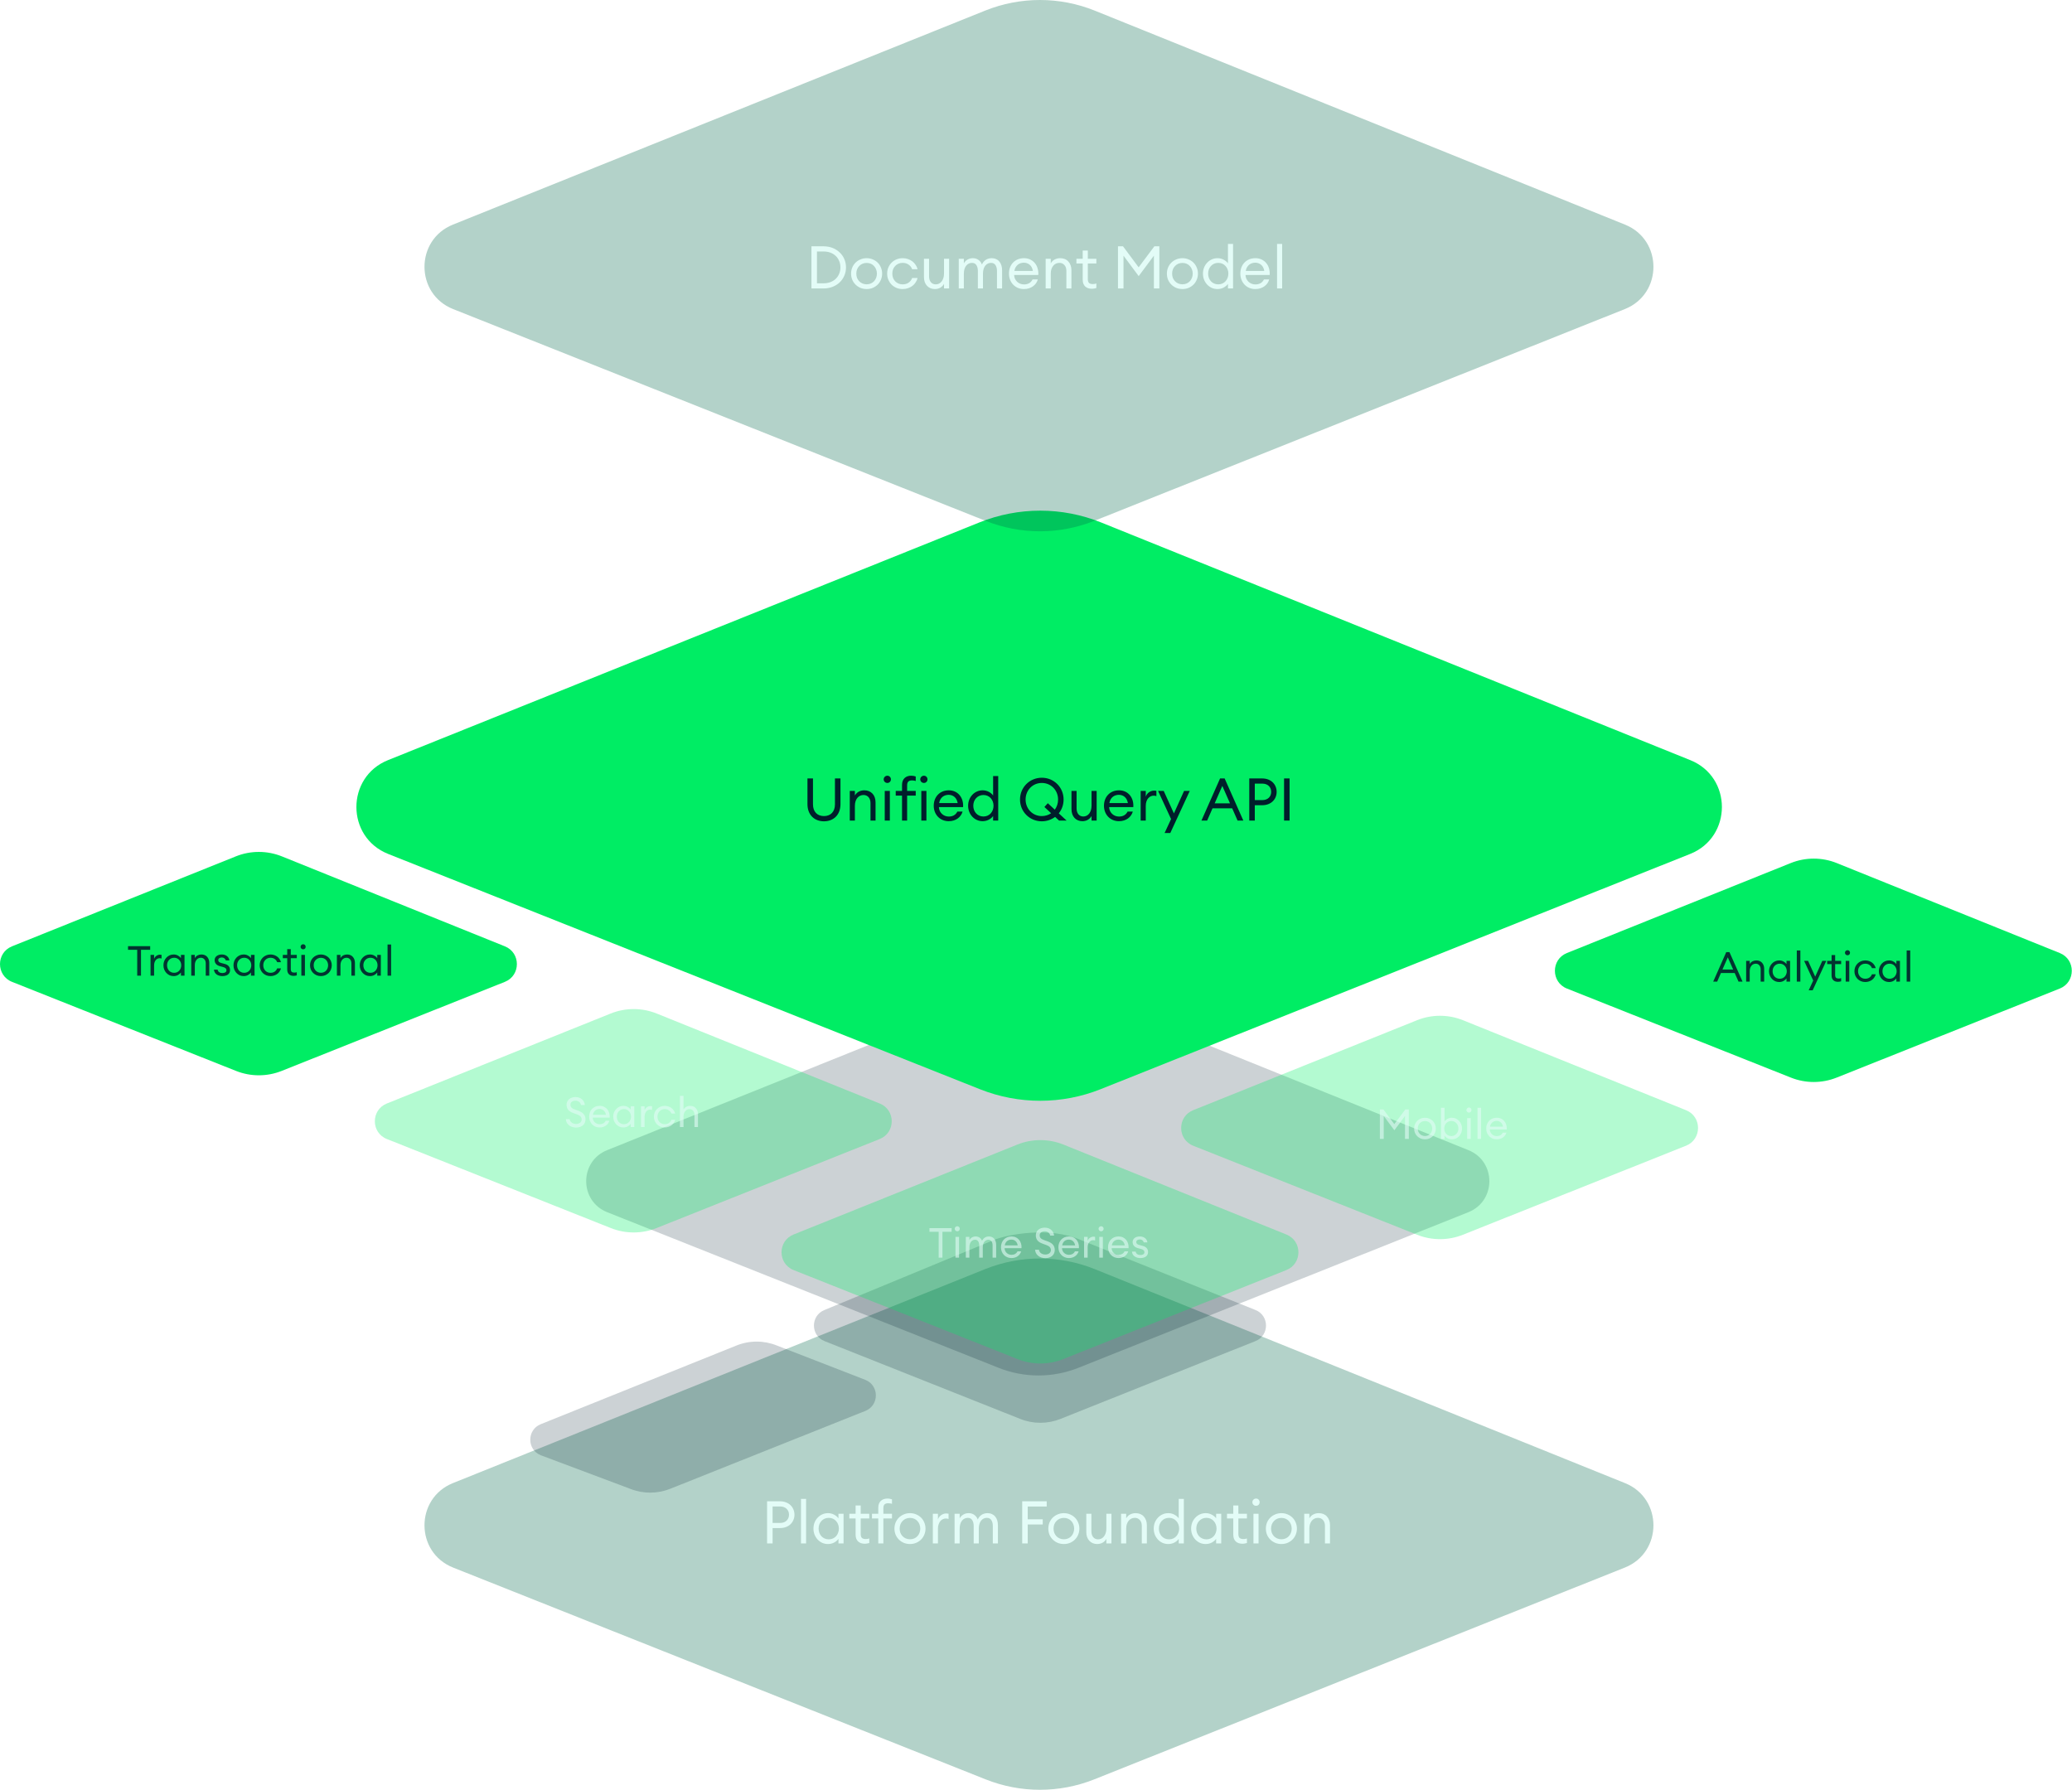<?xml version="1.0" encoding="utf-8"?>
<svg xmlns="http://www.w3.org/2000/svg" width="698" height="603" viewBox="0 0 698 603" fill="none">
<path opacity="0.3" d="M152.582 499.672L331.878 427.571C343.738 422.803 356.976 422.808 368.831 427.597L547.435 499.682C560.215 504.838 560.18 523.014 547.379 528.125L368.658 599.475C356.905 604.167 343.809 604.177 332.051 599.495L152.638 528.13C139.812 523.029 139.781 504.823 152.582 499.672Z" fill="#00684A"/>
<path d="M267.632 510.32C267.632 510.96 267.512 511.553 267.272 512.1C267.046 512.647 266.719 513.127 266.292 513.54C265.879 513.94 265.366 514.253 264.752 514.48C264.152 514.707 263.486 514.82 262.752 514.82H260.272V520H258.412V505.8H262.752C263.486 505.8 264.152 505.92 264.752 506.16C265.366 506.387 265.879 506.7 266.292 507.1C266.719 507.5 267.046 507.98 267.272 508.54C267.512 509.087 267.632 509.68 267.632 510.32ZM265.792 510.32C265.792 509.92 265.726 509.553 265.592 509.22C265.459 508.887 265.259 508.593 264.992 508.34C264.739 508.087 264.426 507.893 264.052 507.76C263.679 507.613 263.246 507.54 262.752 507.54H260.272V513.1H262.752C263.246 513.1 263.679 513.033 264.052 512.9C264.426 512.753 264.739 512.553 264.992 512.3C265.259 512.047 265.459 511.753 265.592 511.42C265.726 511.087 265.792 510.72 265.792 510.32ZM269.832 505H271.552V520H269.832V505ZM278.932 520.2C278.226 520.2 277.572 520.067 276.972 519.8C276.386 519.52 275.872 519.147 275.432 518.68C274.992 518.2 274.646 517.647 274.392 517.02C274.152 516.393 274.032 515.72 274.032 515C274.032 514.28 274.152 513.607 274.392 512.98C274.646 512.353 274.992 511.807 275.432 511.34C275.872 510.86 276.386 510.487 276.972 510.22C277.572 509.94 278.226 509.8 278.932 509.8C279.692 509.8 280.386 509.973 281.012 510.32C281.639 510.653 282.119 511.06 282.452 511.54V510H284.172V520H282.452V518.46C282.119 518.94 281.639 519.353 281.012 519.7C280.386 520.033 279.692 520.2 278.932 520.2ZM279.192 518.62C279.699 518.62 280.159 518.527 280.572 518.34C280.986 518.153 281.339 517.9 281.632 517.58C281.939 517.247 282.172 516.86 282.332 516.42C282.506 515.98 282.592 515.507 282.592 515C282.592 514.493 282.506 514.02 282.332 513.58C282.172 513.14 281.939 512.76 281.632 512.44C281.339 512.107 280.986 511.847 280.572 511.66C280.159 511.473 279.699 511.38 279.192 511.38C278.686 511.38 278.219 511.473 277.792 511.66C277.379 511.847 277.019 512.107 276.712 512.44C276.419 512.76 276.186 513.14 276.012 513.58C275.852 514.02 275.772 514.493 275.772 515C275.772 515.507 275.852 515.98 276.012 516.42C276.186 516.86 276.419 517.247 276.712 517.58C277.019 517.9 277.379 518.153 277.792 518.34C278.219 518.527 278.686 518.62 279.192 518.62ZM291.29 520.1C290.85 520.1 290.443 520.04 290.07 519.92C289.697 519.787 289.37 519.6 289.09 519.36C288.823 519.107 288.61 518.787 288.45 518.4C288.303 518.013 288.23 517.56 288.23 517.04V511.58H286.11V510H288.23V507.22H289.95V510H292.83V511.58H289.95V516.82C289.95 517.46 290.09 517.907 290.37 518.16C290.65 518.4 291.063 518.52 291.61 518.52C291.823 518.52 292.037 518.507 292.25 518.48C292.477 518.44 292.67 518.387 292.83 518.32V519.86C292.617 519.927 292.383 519.98 292.13 520.02C291.877 520.073 291.597 520.1 291.29 520.1ZM295.867 511.58H293.747V510H295.867V507.98C295.867 507.46 295.941 507.007 296.087 506.62C296.247 506.233 296.461 505.913 296.727 505.66C297.007 505.393 297.334 505.2 297.707 505.08C298.081 504.947 298.487 504.88 298.927 504.88C299.234 504.88 299.514 504.907 299.767 504.96C300.021 505 300.261 505.06 300.487 505.14V506.66C300.327 506.593 300.127 506.547 299.887 506.52C299.661 506.48 299.447 506.46 299.247 506.46C298.687 506.46 298.267 506.587 297.987 506.84C297.721 507.08 297.587 507.52 297.587 508.16V510H300.487V511.58H297.587V520H295.867V511.58ZM306.557 520.2C305.797 520.2 305.097 520.067 304.457 519.8C303.817 519.52 303.264 519.147 302.797 518.68C302.33 518.213 301.964 517.667 301.697 517.04C301.444 516.4 301.317 515.72 301.317 515C301.317 514.28 301.444 513.607 301.697 512.98C301.964 512.34 302.33 511.787 302.797 511.32C303.264 510.853 303.817 510.487 304.457 510.22C305.097 509.94 305.797 509.8 306.557 509.8C307.304 509.8 307.997 509.94 308.637 510.22C309.277 510.487 309.83 510.853 310.297 511.32C310.764 511.787 311.124 512.34 311.377 512.98C311.644 513.607 311.777 514.28 311.777 515C311.777 515.72 311.644 516.4 311.377 517.04C311.124 517.667 310.764 518.213 310.297 518.68C309.83 519.147 309.277 519.52 308.637 519.8C307.997 520.067 307.304 520.2 306.557 520.2ZM306.557 518.6C307.077 518.6 307.55 518.507 307.977 518.32C308.404 518.133 308.764 517.88 309.057 517.56C309.364 517.227 309.597 516.847 309.757 516.42C309.93 515.98 310.017 515.507 310.017 515C310.017 514.507 309.93 514.04 309.757 513.6C309.597 513.16 309.364 512.78 309.057 512.46C308.764 512.127 308.404 511.867 307.977 511.68C307.55 511.493 307.077 511.4 306.557 511.4C306.037 511.4 305.564 511.493 305.137 511.68C304.71 511.867 304.344 512.127 304.037 512.46C303.73 512.78 303.49 513.16 303.317 513.6C303.157 514.04 303.077 514.507 303.077 515C303.077 515.507 303.157 515.98 303.317 516.42C303.49 516.847 303.73 517.227 304.037 517.56C304.344 517.88 304.71 518.133 305.137 518.32C305.564 518.507 306.037 518.6 306.557 518.6ZM314.246 510H315.966V511.94C316.059 511.62 316.206 511.333 316.406 511.08C316.606 510.827 316.833 510.613 317.086 510.44C317.339 510.267 317.606 510.133 317.886 510.04C318.179 509.947 318.473 509.9 318.766 509.9C319.033 509.9 319.293 509.927 319.546 509.98V511.76C319.386 511.693 319.233 511.653 319.086 511.64C318.939 511.613 318.779 511.6 318.606 511.6C318.286 511.6 317.966 511.673 317.646 511.82C317.339 511.953 317.059 512.16 316.806 512.44C316.566 512.72 316.366 513.08 316.206 513.52C316.046 513.947 315.966 514.453 315.966 515.04V520H314.246V510ZM334.45 514.12C334.45 513.307 334.284 512.647 333.95 512.14C333.617 511.633 333.124 511.38 332.47 511.38C331.67 511.38 331.017 511.693 330.51 512.32C330.017 512.947 329.757 513.8 329.73 514.88V520H328.01V514.12C328.01 513.307 327.844 512.647 327.51 512.14C327.19 511.633 326.704 511.38 326.05 511.38C325.237 511.38 324.57 511.707 324.05 512.36C323.544 513.013 323.29 513.907 323.29 515.04V520H321.57V510H323.29V511.54C323.584 511.007 323.99 510.587 324.51 510.28C325.03 509.96 325.63 509.8 326.31 509.8C327.057 509.8 327.69 509.993 328.21 510.38C328.744 510.753 329.137 511.273 329.39 511.94C329.657 511.287 330.077 510.767 330.65 510.38C331.237 509.993 331.91 509.8 332.67 509.8C333.217 509.8 333.704 509.9 334.13 510.1C334.57 510.287 334.937 510.56 335.23 510.92C335.537 511.267 335.77 511.693 335.93 512.2C336.09 512.693 336.17 513.247 336.17 513.86V520H334.45V514.12ZM344.35 505.8H352.61V507.56H346.21V511.86H351.27V513.62H346.21V520H344.35V505.8ZM358.393 520.2C357.633 520.2 356.933 520.067 356.293 519.8C355.653 519.52 355.1 519.147 354.633 518.68C354.166 518.213 353.8 517.667 353.533 517.04C353.28 516.4 353.153 515.72 353.153 515C353.153 514.28 353.28 513.607 353.533 512.98C353.8 512.34 354.166 511.787 354.633 511.32C355.1 510.853 355.653 510.487 356.293 510.22C356.933 509.94 357.633 509.8 358.393 509.8C359.14 509.8 359.833 509.94 360.473 510.22C361.113 510.487 361.666 510.853 362.133 511.32C362.6 511.787 362.96 512.34 363.213 512.98C363.48 513.607 363.613 514.28 363.613 515C363.613 515.72 363.48 516.4 363.213 517.04C362.96 517.667 362.6 518.213 362.133 518.68C361.666 519.147 361.113 519.52 360.473 519.8C359.833 520.067 359.14 520.2 358.393 520.2ZM358.393 518.6C358.913 518.6 359.386 518.507 359.813 518.32C360.24 518.133 360.6 517.88 360.893 517.56C361.2 517.227 361.433 516.847 361.593 516.42C361.766 515.98 361.853 515.507 361.853 515C361.853 514.507 361.766 514.04 361.593 513.6C361.433 513.16 361.2 512.78 360.893 512.46C360.6 512.127 360.24 511.867 359.813 511.68C359.386 511.493 358.913 511.4 358.393 511.4C357.873 511.4 357.4 511.493 356.973 511.68C356.546 511.867 356.18 512.127 355.873 512.46C355.566 512.78 355.326 513.16 355.153 513.6C354.993 514.04 354.913 514.507 354.913 515C354.913 515.507 354.993 515.98 355.153 516.42C355.326 516.847 355.566 517.227 355.873 517.56C356.18 517.88 356.546 518.133 356.973 518.32C357.4 518.507 357.873 518.6 358.393 518.6ZM369.622 520.2C369.075 520.2 368.575 520.107 368.122 519.92C367.669 519.72 367.282 519.447 366.962 519.1C366.642 518.753 366.389 518.333 366.202 517.84C366.029 517.333 365.942 516.767 365.942 516.14V510H367.662V515.88C367.662 516.72 367.862 517.387 368.262 517.88C368.675 518.373 369.229 518.62 369.922 518.62C370.309 518.62 370.669 518.54 371.002 518.38C371.349 518.207 371.642 517.967 371.882 517.66C372.135 517.34 372.335 516.953 372.482 516.5C372.629 516.047 372.702 515.533 372.702 514.96V510H374.422V520H372.702V518.46C372.369 519.047 371.929 519.487 371.382 519.78C370.849 520.06 370.262 520.2 369.622 520.2ZM377.664 510H379.384V511.54C379.731 510.94 380.184 510.5 380.744 510.22C381.304 509.94 381.911 509.8 382.564 509.8C383.124 509.8 383.637 509.893 384.104 510.08C384.571 510.267 384.964 510.54 385.284 510.9C385.617 511.247 385.877 511.673 386.064 512.18C386.251 512.673 386.344 513.227 386.344 513.84V520H384.644V514.1C384.644 513.26 384.424 512.6 383.984 512.12C383.557 511.627 382.991 511.38 382.284 511.38C381.884 511.38 381.504 511.46 381.144 511.62C380.797 511.78 380.491 512.02 380.224 512.34C379.971 512.647 379.764 513.027 379.604 513.48C379.457 513.933 379.384 514.453 379.384 515.04V520H377.664V510ZM393.561 520.2C392.855 520.2 392.201 520.067 391.601 519.8C391.015 519.52 390.501 519.147 390.061 518.68C389.621 518.2 389.275 517.647 389.021 517.02C388.781 516.393 388.661 515.72 388.661 515C388.661 514.28 388.781 513.607 389.021 512.98C389.275 512.353 389.621 511.807 390.061 511.34C390.501 510.86 391.015 510.487 391.601 510.22C392.201 509.94 392.855 509.8 393.561 509.8C394.321 509.8 395.015 509.973 395.641 510.32C396.268 510.653 396.748 511.06 397.081 511.54V505H398.801V520H397.081V518.46C396.748 518.94 396.268 519.353 395.641 519.7C395.015 520.033 394.321 520.2 393.561 520.2ZM393.821 518.62C394.328 518.62 394.788 518.527 395.201 518.34C395.615 518.153 395.968 517.9 396.261 517.58C396.568 517.247 396.801 516.86 396.961 516.42C397.135 515.98 397.221 515.507 397.221 515C397.221 514.493 397.135 514.02 396.961 513.58C396.801 513.14 396.568 512.76 396.261 512.44C395.968 512.107 395.615 511.847 395.201 511.66C394.788 511.473 394.328 511.38 393.821 511.38C393.315 511.38 392.848 511.473 392.421 511.66C392.008 511.847 391.648 512.107 391.341 512.44C391.048 512.76 390.815 513.14 390.641 513.58C390.481 514.02 390.401 514.493 390.401 515C390.401 515.507 390.481 515.98 390.641 516.42C390.815 516.86 391.048 517.247 391.341 517.58C391.648 517.9 392.008 518.153 392.421 518.34C392.848 518.527 393.315 518.62 393.821 518.62ZM406.159 520.2C405.452 520.2 404.799 520.067 404.199 519.8C403.612 519.52 403.099 519.147 402.659 518.68C402.219 518.2 401.872 517.647 401.619 517.02C401.379 516.393 401.259 515.72 401.259 515C401.259 514.28 401.379 513.607 401.619 512.98C401.872 512.353 402.219 511.807 402.659 511.34C403.099 510.86 403.612 510.487 404.199 510.22C404.799 509.94 405.452 509.8 406.159 509.8C406.919 509.8 407.612 509.973 408.239 510.32C408.866 510.653 409.346 511.06 409.679 511.54V510H411.399V520H409.679V518.46C409.346 518.94 408.866 519.353 408.239 519.7C407.612 520.033 406.919 520.2 406.159 520.2ZM406.419 518.62C406.926 518.62 407.386 518.527 407.799 518.34C408.212 518.153 408.566 517.9 408.859 517.58C409.166 517.247 409.399 516.86 409.559 516.42C409.732 515.98 409.819 515.507 409.819 515C409.819 514.493 409.732 514.02 409.559 513.58C409.399 513.14 409.166 512.76 408.859 512.44C408.566 512.107 408.212 511.847 407.799 511.66C407.386 511.473 406.926 511.38 406.419 511.38C405.912 511.38 405.446 511.473 405.019 511.66C404.606 511.847 404.246 512.107 403.939 512.44C403.646 512.76 403.412 513.14 403.239 513.58C403.079 514.02 402.999 514.493 402.999 515C402.999 515.507 403.079 515.98 403.239 516.42C403.412 516.86 403.646 517.247 403.939 517.58C404.246 517.9 404.606 518.153 405.019 518.34C405.446 518.527 405.912 518.62 406.419 518.62ZM418.517 520.1C418.077 520.1 417.67 520.04 417.297 519.92C416.923 519.787 416.597 519.6 416.317 519.36C416.05 519.107 415.837 518.787 415.677 518.4C415.53 518.013 415.457 517.56 415.457 517.04V511.58H413.337V510H415.457V507.22H417.177V510H420.057V511.58H417.177V516.82C417.177 517.46 417.317 517.907 417.597 518.16C417.877 518.4 418.29 518.52 418.837 518.52C419.05 518.52 419.263 518.507 419.477 518.48C419.703 518.44 419.897 518.387 420.057 518.32V519.86C419.843 519.927 419.61 519.98 419.357 520.02C419.103 520.073 418.823 520.1 418.517 520.1ZM423.134 507.32C422.787 507.32 422.494 507.207 422.254 506.98C422.014 506.74 421.894 506.447 421.894 506.1C421.894 505.767 422.014 505.48 422.254 505.24C422.494 505 422.787 504.88 423.134 504.88C423.48 504.88 423.767 505 423.994 505.24C424.22 505.48 424.334 505.767 424.334 506.1C424.334 506.447 424.22 506.74 423.994 506.98C423.767 507.207 423.48 507.32 423.134 507.32ZM422.254 510H423.974V520H422.254V510ZM431.674 520.2C430.914 520.2 430.214 520.067 429.574 519.8C428.934 519.52 428.381 519.147 427.914 518.68C427.448 518.213 427.081 517.667 426.814 517.04C426.561 516.4 426.434 515.72 426.434 515C426.434 514.28 426.561 513.607 426.814 512.98C427.081 512.34 427.448 511.787 427.914 511.32C428.381 510.853 428.934 510.487 429.574 510.22C430.214 509.94 430.914 509.8 431.674 509.8C432.421 509.8 433.114 509.94 433.754 510.22C434.394 510.487 434.948 510.853 435.414 511.32C435.881 511.787 436.241 512.34 436.494 512.98C436.761 513.607 436.894 514.28 436.894 515C436.894 515.72 436.761 516.4 436.494 517.04C436.241 517.667 435.881 518.213 435.414 518.68C434.948 519.147 434.394 519.52 433.754 519.8C433.114 520.067 432.421 520.2 431.674 520.2ZM431.674 518.6C432.194 518.6 432.668 518.507 433.094 518.32C433.521 518.133 433.881 517.88 434.174 517.56C434.481 517.227 434.714 516.847 434.874 516.42C435.048 515.98 435.134 515.507 435.134 515C435.134 514.507 435.048 514.04 434.874 513.6C434.714 513.16 434.481 512.78 434.174 512.46C433.881 512.127 433.521 511.867 433.094 511.68C432.668 511.493 432.194 511.4 431.674 511.4C431.154 511.4 430.681 511.493 430.254 511.68C429.828 511.867 429.461 512.127 429.154 512.46C428.848 512.78 428.608 513.16 428.434 513.6C428.274 514.04 428.194 514.507 428.194 515C428.194 515.507 428.274 515.98 428.434 516.42C428.608 516.847 428.848 517.227 429.154 517.56C429.461 517.88 429.828 518.133 430.254 518.32C430.681 518.507 431.154 518.6 431.674 518.6ZM439.363 510H441.083V511.54C441.43 510.94 441.883 510.5 442.443 510.22C443.003 509.94 443.61 509.8 444.263 509.8C444.823 509.8 445.336 509.893 445.803 510.08C446.27 510.267 446.663 510.54 446.983 510.9C447.316 511.247 447.576 511.673 447.763 512.18C447.95 512.673 448.043 513.227 448.043 513.84V520H446.343V514.1C446.343 513.26 446.123 512.6 445.683 512.12C445.256 511.627 444.69 511.38 443.983 511.38C443.583 511.38 443.203 511.46 442.843 511.62C442.496 511.78 442.19 512.02 441.923 512.34C441.67 512.647 441.463 513.027 441.303 513.48C441.156 513.933 441.083 514.453 441.083 515.04V520H439.363V510Z" fill="#E3FCF7"/>
<g style="mix-blend-mode:multiply" opacity="0.2" filter="url(#filter0_f_1487_28726)">
<path d="M204.515 387.504L336.28 334.535C344.996 331.032 354.725 331.036 363.437 334.554L494.693 387.511C504.086 391.299 504.06 404.652 494.652 408.407L363.31 460.824C354.672 464.271 345.048 464.278 336.407 460.839L204.556 408.41C195.13 404.663 195.107 391.288 204.515 387.504Z" fill="#001E2B"/>
</g>
<g style="mix-blend-mode:multiply" opacity="0.2" filter="url(#filter1_f_1487_28726)">
<path d="M182.162 479.826L248.114 453.314C252.477 451.56 257.346 451.562 261.707 453.323L291.535 464.897C296.236 466.793 296.223 473.476 291.514 475.355L225.773 501.592C221.45 503.317 216.633 503.321 212.307 501.599L182.182 490.29C177.464 488.415 177.453 481.72 182.162 479.826Z" fill="#001E2B"/>
</g>
<g style="mix-blend-mode:multiply" opacity="0.2" filter="url(#filter2_f_1487_28726)">
<path d="M277.721 441.363L334.842 417.738C339.204 415.985 353.432 413.091 363.995 417.738L422.964 441.366C427.666 443.263 427.653 449.946 422.944 451.825L357.203 478.062C352.88 479.787 348.062 479.791 343.737 478.069L277.742 451.827C273.024 449.952 273.012 443.257 277.721 441.363Z" fill="#001E2B"/>
</g>
<path d="M130.709 256.096L329.926 176.013C343.104 170.716 357.814 170.722 370.986 176.041L569.435 256.108C583.636 261.835 583.596 282.024 569.373 287.7L370.794 366.95C357.734 372.162 343.183 372.173 330.118 366.973L130.771 287.706C116.519 282.041 116.485 261.818 130.709 256.096Z" fill="#00ED64"/>
<path d="M283.132 270.947V262.267H281.272V270.987C281.272 273.527 279.792 274.947 277.572 274.947C275.352 274.947 273.872 273.527 273.872 270.987V262.267H272.012V270.947C272.012 274.487 274.292 276.707 277.572 276.707C280.852 276.707 283.132 274.487 283.132 270.947ZM286.268 276.467H287.988V271.507C287.988 269.167 289.268 267.847 290.888 267.847C292.288 267.847 293.248 268.887 293.248 270.567V276.467H294.948V270.307C294.948 267.827 293.408 266.267 291.168 266.267C289.868 266.267 288.668 266.827 287.988 268.007V266.467H286.268V276.467ZM300.126 262.567C300.126 261.907 299.606 261.347 298.926 261.347C298.246 261.347 297.686 261.907 297.686 262.567C297.686 263.247 298.246 263.787 298.926 263.787C299.606 263.787 300.126 263.247 300.126 262.567ZM298.046 276.467H299.766V266.467H298.046V276.467ZM303.866 276.467H305.586V268.047H308.486V266.467H305.586V264.627C305.586 263.367 306.146 262.927 307.246 262.927C307.646 262.927 308.166 263.007 308.486 263.127V261.607C308.046 261.447 307.526 261.347 306.926 261.347C305.186 261.347 303.866 262.387 303.866 264.447V266.467H301.746V268.047H303.866V276.467ZM312.446 262.567C312.446 261.907 311.926 261.347 311.246 261.347C310.566 261.347 310.006 261.907 310.006 262.567C310.006 263.247 310.566 263.787 311.246 263.787C311.926 263.787 312.446 263.247 312.446 262.567ZM310.366 276.467H312.086V266.467H310.366V276.467ZM324.271 273.427H322.511C321.911 274.627 320.851 275.107 319.611 275.107C317.811 275.107 316.351 273.747 316.291 271.927H324.431C324.671 268.827 322.771 266.267 319.631 266.267C316.511 266.267 314.551 268.547 314.551 271.467C314.551 274.447 316.671 276.667 319.591 276.667C322.131 276.667 323.771 275.187 324.271 273.427ZM319.571 267.787C321.051 267.787 322.291 268.707 322.611 270.567H316.371C316.711 268.587 318.131 267.787 319.571 267.787ZM326.133 271.467C326.133 274.327 328.233 276.667 331.033 276.667C332.533 276.667 333.893 275.887 334.553 274.927V276.467H336.273V261.467H334.553V268.007C333.893 267.047 332.533 266.267 331.033 266.267C328.233 266.267 326.133 268.607 326.133 271.467ZM334.693 271.467C334.693 273.487 333.313 275.087 331.293 275.087C329.273 275.087 327.873 273.487 327.873 271.467C327.873 269.447 329.273 267.847 331.293 267.847C333.313 267.847 334.693 269.447 334.693 271.467ZM356.775 276.467H359.315L356.675 274.027C357.695 272.767 358.295 271.147 358.295 269.367C358.295 265.247 355.055 262.027 350.955 262.027C346.875 262.027 343.615 265.247 343.615 269.367C343.615 273.487 346.875 276.707 350.955 276.707C352.655 276.707 354.195 276.147 355.435 275.227L356.775 276.467ZM345.495 269.367C345.495 266.247 347.855 263.787 350.955 263.787C354.075 263.787 356.435 266.247 356.435 269.367C356.435 270.667 356.035 271.847 355.335 272.787L352.975 270.607L351.835 271.887L354.095 273.987C353.215 274.587 352.135 274.947 350.955 274.947C347.855 274.947 345.495 272.487 345.495 269.367ZM360.953 272.607C360.953 275.087 362.433 276.667 364.633 276.667C365.893 276.667 367.053 276.087 367.713 274.927V276.467H369.433V266.467H367.713V271.427C367.713 273.727 366.493 275.087 364.933 275.087C363.553 275.087 362.673 274.027 362.673 272.347V266.467H360.953V272.607ZM381.615 273.427H379.855C379.255 274.627 378.195 275.107 376.955 275.107C375.155 275.107 373.695 273.747 373.635 271.927H381.775C382.015 268.827 380.115 266.267 376.975 266.267C373.855 266.267 371.895 268.547 371.895 271.467C371.895 274.447 374.015 276.667 376.935 276.667C379.475 276.667 381.115 275.187 381.615 273.427ZM376.915 267.787C378.395 267.787 379.635 268.707 379.955 270.567H373.715C374.055 268.587 375.475 267.787 376.915 267.787ZM384.257 276.467H385.977V271.507C385.977 269.167 387.357 268.067 388.617 268.067C388.957 268.067 389.237 268.107 389.557 268.227V266.447C389.277 266.387 389.037 266.367 388.777 266.367C387.617 266.367 386.377 267.127 385.977 268.407V266.467H384.257V276.467ZM394.241 280.647L400.801 266.467H398.881L395.461 274.047L392.021 266.467H390.121L394.501 275.947L392.321 280.647H394.241ZM404.729 276.467H406.649L408.469 272.327H415.089L416.909 276.467H418.849L412.549 262.267H411.009L404.729 276.467ZM409.189 270.647L411.769 264.787L414.349 270.647H409.189ZM425.185 262.267H420.845V276.467H422.705V271.287H425.185C428.145 271.287 430.065 269.347 430.065 266.787C430.065 264.227 428.145 262.267 425.185 262.267ZM425.185 269.567H422.705V264.007H425.185C427.145 264.007 428.225 265.207 428.225 266.787C428.225 268.367 427.145 269.567 425.185 269.567ZM432.564 276.467H434.424V262.267H432.564V276.467Z" fill="#001E2B"/>
<path opacity="0.3" d="M152.582 75.672L331.878 3.571C343.738 -1.197 356.976 -1.192 368.831 3.597L547.435 75.682C560.215 80.838 560.18 99.014 547.379 104.125L368.658 175.475C356.905 180.167 343.809 180.177 332.051 175.495L152.638 104.13C139.812 99.029 139.781 80.823 152.582 75.672Z" fill="#00684A"/>
<path d="M273.354 82.984H277.434C278.527 82.984 279.534 83.164 280.454 83.524C281.374 83.884 282.167 84.384 282.834 85.024C283.514 85.65 284.041 86.397 284.414 87.264C284.801 88.13 284.994 89.07 284.994 90.084C284.994 91.097 284.801 92.037 284.414 92.904C284.041 93.77 283.514 94.524 282.834 95.164C282.167 95.79 281.374 96.284 280.454 96.644C279.534 97.004 278.527 97.184 277.434 97.184H273.354V82.984ZM277.434 95.444C278.287 95.444 279.061 95.31 279.754 95.044C280.461 94.777 281.061 94.404 281.554 93.924C282.047 93.444 282.427 92.877 282.694 92.224C282.974 91.57 283.114 90.857 283.114 90.084C283.114 89.31 282.974 88.597 282.694 87.944C282.427 87.29 282.047 86.724 281.554 86.244C281.061 85.764 280.461 85.39 279.754 85.124C279.061 84.857 278.287 84.724 277.434 84.724H275.214V95.444H277.434ZM291.948 97.384C291.188 97.384 290.488 97.25 289.848 96.984C289.208 96.704 288.655 96.33 288.188 95.864C287.721 95.397 287.355 94.85 287.088 94.224C286.835 93.584 286.708 92.904 286.708 92.184C286.708 91.464 286.835 90.79 287.088 90.164C287.355 89.524 287.721 88.97 288.188 88.504C288.655 88.037 289.208 87.67 289.848 87.404C290.488 87.124 291.188 86.984 291.948 86.984C292.695 86.984 293.388 87.124 294.028 87.404C294.668 87.67 295.221 88.037 295.688 88.504C296.155 88.97 296.515 89.524 296.768 90.164C297.035 90.79 297.168 91.464 297.168 92.184C297.168 92.904 297.035 93.584 296.768 94.224C296.515 94.85 296.155 95.397 295.688 95.864C295.221 96.33 294.668 96.704 294.028 96.984C293.388 97.25 292.695 97.384 291.948 97.384ZM291.948 95.784C292.468 95.784 292.941 95.69 293.368 95.504C293.795 95.317 294.155 95.064 294.448 94.744C294.755 94.41 294.988 94.03 295.148 93.604C295.321 93.164 295.408 92.69 295.408 92.184C295.408 91.69 295.321 91.224 295.148 90.784C294.988 90.344 294.755 89.964 294.448 89.644C294.155 89.31 293.795 89.05 293.368 88.864C292.941 88.677 292.468 88.584 291.948 88.584C291.428 88.584 290.955 88.677 290.528 88.864C290.101 89.05 289.735 89.31 289.428 89.644C289.121 89.964 288.881 90.344 288.708 90.784C288.548 91.224 288.468 91.69 288.468 92.184C288.468 92.69 288.548 93.164 288.708 93.604C288.881 94.03 289.121 94.41 289.428 94.744C289.735 95.064 290.101 95.317 290.528 95.504C290.955 95.69 291.428 95.784 291.948 95.784ZM304.077 97.384C303.317 97.384 302.617 97.25 301.977 96.984C301.337 96.704 300.784 96.33 300.317 95.864C299.864 95.384 299.504 94.83 299.237 94.204C298.984 93.577 298.857 92.904 298.857 92.184C298.857 91.464 298.984 90.79 299.237 90.164C299.504 89.537 299.864 88.99 300.317 88.524C300.784 88.044 301.337 87.67 301.977 87.404C302.617 87.124 303.317 86.984 304.077 86.984C304.704 86.984 305.29 87.077 305.837 87.264C306.397 87.45 306.897 87.71 307.337 88.044C307.777 88.364 308.144 88.757 308.437 89.224C308.744 89.677 308.97 90.17 309.117 90.704H307.277C307.05 90.064 306.657 89.55 306.097 89.164C305.537 88.764 304.864 88.564 304.077 88.564C303.557 88.564 303.084 88.657 302.657 88.844C302.23 89.03 301.864 89.29 301.557 89.624C301.25 89.944 301.01 90.324 300.837 90.764C300.677 91.204 300.597 91.677 300.597 92.184C300.597 92.69 300.677 93.164 300.837 93.604C301.01 94.044 301.25 94.43 301.557 94.764C301.864 95.084 302.23 95.337 302.657 95.524C303.084 95.71 303.557 95.804 304.077 95.804C304.864 95.804 305.537 95.61 306.097 95.224C306.657 94.824 307.05 94.304 307.277 93.664H309.117C308.97 94.21 308.744 94.71 308.437 95.164C308.144 95.617 307.777 96.01 307.337 96.344C306.897 96.664 306.397 96.917 305.837 97.104C305.29 97.29 304.704 97.384 304.077 97.384ZM314.935 97.384C314.388 97.384 313.888 97.29 313.435 97.104C312.981 96.904 312.595 96.63 312.275 96.284C311.955 95.937 311.701 95.517 311.515 95.024C311.341 94.517 311.255 93.95 311.255 93.324V87.184H312.975V93.064C312.975 93.904 313.175 94.57 313.575 95.064C313.988 95.557 314.541 95.804 315.235 95.804C315.621 95.804 315.981 95.724 316.315 95.564C316.661 95.39 316.955 95.15 317.195 94.844C317.448 94.524 317.648 94.137 317.795 93.684C317.941 93.23 318.015 92.717 318.015 92.144V87.184H319.735V97.184H318.015V95.644C317.681 96.23 317.241 96.67 316.695 96.964C316.161 97.244 315.575 97.384 314.935 97.384ZM335.857 91.304C335.857 90.49 335.69 89.83 335.357 89.324C335.023 88.817 334.53 88.564 333.877 88.564C333.077 88.564 332.423 88.877 331.917 89.504C331.423 90.13 331.163 90.984 331.137 92.064V97.184H329.417V91.304C329.417 90.49 329.25 89.83 328.917 89.324C328.597 88.817 328.11 88.564 327.457 88.564C326.643 88.564 325.977 88.89 325.457 89.544C324.95 90.197 324.697 91.09 324.697 92.224V97.184H322.977V87.184H324.697V88.724C324.99 88.19 325.397 87.77 325.917 87.464C326.437 87.144 327.037 86.984 327.717 86.984C328.463 86.984 329.097 87.177 329.617 87.564C330.15 87.937 330.543 88.457 330.797 89.124C331.063 88.47 331.483 87.95 332.057 87.564C332.643 87.177 333.317 86.984 334.077 86.984C334.623 86.984 335.11 87.084 335.537 87.284C335.977 87.47 336.343 87.744 336.637 88.104C336.943 88.45 337.177 88.877 337.337 89.384C337.497 89.877 337.577 90.43 337.577 91.044V97.184H335.857V91.304ZM344.932 97.384C344.199 97.384 343.525 97.257 342.912 97.004C342.299 96.737 341.765 96.37 341.312 95.904C340.872 95.437 340.525 94.89 340.272 94.264C340.019 93.624 339.892 92.93 339.892 92.184C339.892 91.45 340.005 90.77 340.232 90.144C340.472 89.504 340.812 88.95 341.252 88.484C341.692 88.017 342.225 87.65 342.852 87.384C343.479 87.117 344.185 86.984 344.972 86.984C345.759 86.984 346.459 87.137 347.072 87.444C347.699 87.737 348.219 88.144 348.632 88.664C349.059 89.17 349.365 89.77 349.552 90.464C349.752 91.144 349.825 91.87 349.772 92.644H341.632C341.645 93.097 341.739 93.517 341.912 93.904C342.099 94.29 342.339 94.63 342.632 94.924C342.925 95.204 343.272 95.424 343.672 95.584C344.072 95.744 344.499 95.824 344.952 95.824C345.579 95.824 346.139 95.697 346.632 95.444C347.139 95.177 347.545 94.744 347.852 94.144H349.612C349.492 94.584 349.299 95.004 349.032 95.404C348.765 95.79 348.432 96.13 348.032 96.424C347.645 96.717 347.192 96.95 346.672 97.124C346.152 97.297 345.572 97.384 344.932 97.384ZM344.912 88.504C344.552 88.504 344.199 88.557 343.852 88.664C343.505 88.77 343.185 88.937 342.892 89.164C342.612 89.39 342.365 89.677 342.152 90.024C341.939 90.37 341.792 90.79 341.712 91.284H347.952C347.792 90.35 347.432 89.657 346.872 89.204C346.312 88.737 345.659 88.504 344.912 88.504ZM352.254 87.184H353.974V88.724C354.321 88.124 354.774 87.684 355.334 87.404C355.894 87.124 356.501 86.984 357.154 86.984C357.714 86.984 358.227 87.077 358.694 87.264C359.161 87.45 359.554 87.724 359.874 88.084C360.207 88.43 360.467 88.857 360.654 89.364C360.841 89.857 360.934 90.41 360.934 91.024V97.184H359.234V91.284C359.234 90.444 359.014 89.784 358.574 89.304C358.147 88.81 357.581 88.564 356.874 88.564C356.474 88.564 356.094 88.644 355.734 88.804C355.387 88.964 355.081 89.204 354.814 89.524C354.561 89.83 354.354 90.21 354.194 90.664C354.047 91.117 353.974 91.637 353.974 92.224V97.184H352.254V87.184ZM367.794 97.284C367.354 97.284 366.948 97.224 366.574 97.104C366.201 96.97 365.874 96.784 365.594 96.544C365.328 96.29 365.114 95.97 364.954 95.584C364.808 95.197 364.734 94.744 364.734 94.224V88.764H362.614V87.184H364.734V84.404H366.454V87.184H369.334V88.764H366.454V94.004C366.454 94.644 366.594 95.09 366.874 95.344C367.154 95.584 367.568 95.704 368.114 95.704C368.328 95.704 368.541 95.69 368.754 95.664C368.981 95.624 369.174 95.57 369.334 95.504V97.044C369.121 97.11 368.888 97.164 368.634 97.204C368.381 97.257 368.101 97.284 367.794 97.284ZM378.316 82.984L383.576 90.064L388.876 82.984H390.556V97.184H388.716V86.144L383.596 93.024L378.476 86.144V97.184H376.616V82.984H378.316ZM398.335 97.384C397.575 97.384 396.875 97.25 396.235 96.984C395.595 96.704 395.041 96.33 394.575 95.864C394.108 95.397 393.741 94.85 393.475 94.224C393.221 93.584 393.095 92.904 393.095 92.184C393.095 91.464 393.221 90.79 393.475 90.164C393.741 89.524 394.108 88.97 394.575 88.504C395.041 88.037 395.595 87.67 396.235 87.404C396.875 87.124 397.575 86.984 398.335 86.984C399.081 86.984 399.775 87.124 400.415 87.404C401.055 87.67 401.608 88.037 402.075 88.504C402.541 88.97 402.901 89.524 403.155 90.164C403.421 90.79 403.555 91.464 403.555 92.184C403.555 92.904 403.421 93.584 403.155 94.224C402.901 94.85 402.541 95.397 402.075 95.864C401.608 96.33 401.055 96.704 400.415 96.984C399.775 97.25 399.081 97.384 398.335 97.384ZM398.335 95.784C398.855 95.784 399.328 95.69 399.755 95.504C400.181 95.317 400.541 95.064 400.835 94.744C401.141 94.41 401.375 94.03 401.535 93.604C401.708 93.164 401.795 92.69 401.795 92.184C401.795 91.69 401.708 91.224 401.535 90.784C401.375 90.344 401.141 89.964 400.835 89.644C400.541 89.31 400.181 89.05 399.755 88.864C399.328 88.677 398.855 88.584 398.335 88.584C397.815 88.584 397.341 88.677 396.915 88.864C396.488 89.05 396.121 89.31 395.815 89.644C395.508 89.964 395.268 90.344 395.095 90.784C394.935 91.224 394.855 91.69 394.855 92.184C394.855 92.69 394.935 93.164 395.095 93.604C395.268 94.03 395.508 94.41 395.815 94.744C396.121 95.064 396.488 95.317 396.915 95.504C397.341 95.69 397.815 95.784 398.335 95.784ZM410.144 97.384C409.437 97.384 408.784 97.25 408.184 96.984C407.597 96.704 407.084 96.33 406.644 95.864C406.204 95.384 405.857 94.83 405.604 94.204C405.364 93.577 405.244 92.904 405.244 92.184C405.244 91.464 405.364 90.79 405.604 90.164C405.857 89.537 406.204 88.99 406.644 88.524C407.084 88.044 407.597 87.67 408.184 87.404C408.784 87.124 409.437 86.984 410.144 86.984C410.904 86.984 411.597 87.157 412.224 87.504C412.85 87.837 413.33 88.244 413.664 88.724V82.184H415.384V97.184H413.664V95.644C413.33 96.124 412.85 96.537 412.224 96.884C411.597 97.217 410.904 97.384 410.144 97.384ZM410.404 95.804C410.91 95.804 411.37 95.71 411.784 95.524C412.197 95.337 412.55 95.084 412.844 94.764C413.15 94.43 413.384 94.044 413.544 93.604C413.717 93.164 413.804 92.69 413.804 92.184C413.804 91.677 413.717 91.204 413.544 90.764C413.384 90.324 413.15 89.944 412.844 89.624C412.55 89.29 412.197 89.03 411.784 88.844C411.37 88.657 410.91 88.564 410.404 88.564C409.897 88.564 409.43 88.657 409.004 88.844C408.59 89.03 408.23 89.29 407.924 89.624C407.63 89.944 407.397 90.324 407.224 90.764C407.064 91.204 406.984 91.677 406.984 92.184C406.984 92.69 407.064 93.164 407.224 93.604C407.397 94.044 407.63 94.43 407.924 94.764C408.23 95.084 408.59 95.337 409.004 95.524C409.43 95.71 409.897 95.804 410.404 95.804ZM422.881 97.384C422.148 97.384 421.475 97.257 420.861 97.004C420.248 96.737 419.715 96.37 419.261 95.904C418.821 95.437 418.475 94.89 418.221 94.264C417.968 93.624 417.841 92.93 417.841 92.184C417.841 91.45 417.955 90.77 418.181 90.144C418.421 89.504 418.761 88.95 419.201 88.484C419.641 88.017 420.175 87.65 420.801 87.384C421.428 87.117 422.135 86.984 422.921 86.984C423.708 86.984 424.408 87.137 425.021 87.444C425.648 87.737 426.168 88.144 426.581 88.664C427.008 89.17 427.315 89.77 427.501 90.464C427.701 91.144 427.775 91.87 427.721 92.644H419.581C419.595 93.097 419.688 93.517 419.861 93.904C420.048 94.29 420.288 94.63 420.581 94.924C420.875 95.204 421.221 95.424 421.621 95.584C422.021 95.744 422.448 95.824 422.901 95.824C423.528 95.824 424.088 95.697 424.581 95.444C425.088 95.177 425.495 94.744 425.801 94.144H427.561C427.441 94.584 427.248 95.004 426.981 95.404C426.715 95.79 426.381 96.13 425.981 96.424C425.595 96.717 425.141 96.95 424.621 97.124C424.101 97.297 423.521 97.384 422.881 97.384ZM422.861 88.504C422.501 88.504 422.148 88.557 421.801 88.664C421.455 88.77 421.135 88.937 420.841 89.164C420.561 89.39 420.315 89.677 420.101 90.024C419.888 90.37 419.741 90.79 419.661 91.284H425.901C425.741 90.35 425.381 89.657 424.821 89.204C424.261 88.737 423.608 88.504 422.861 88.504ZM430.203 82.184H431.923V97.184H430.203V82.184Z" fill="#E3FCF7"/>
<path d="M4.03 318.836L79.44 288.522C84.428 286.517 89.996 286.519 94.983 288.533L170.102 318.84C175.477 321.008 175.462 328.65 170.078 330.799L94.91 360.798C89.966 362.77 84.458 362.775 79.513 360.806L4.054 330.801C-1.341 328.657 -1.354 321.002 4.03 318.836Z" fill="#00ED64"/>
<path d="M46.223 320.007H43.129V318.775H50.591V320.007H47.497V328.715H46.223V320.007ZM50.71 321.715H51.914V323.073C51.98 322.849 52.082 322.648 52.222 322.471C52.362 322.294 52.521 322.144 52.698 322.023C52.876 321.902 53.062 321.808 53.258 321.743C53.464 321.678 53.669 321.645 53.874 321.645C54.061 321.645 54.243 321.664 54.42 321.701V322.947C54.308 322.9 54.201 322.872 54.098 322.863C53.995 322.844 53.883 322.835 53.762 322.835C53.538 322.835 53.314 322.886 53.09 322.989C52.876 323.082 52.679 323.227 52.502 323.423C52.334 323.619 52.194 323.871 52.082 324.179C51.97 324.478 51.914 324.832 51.914 325.243V328.715H50.71V321.715ZM58.489 328.855C57.994 328.855 57.537 328.762 57.117 328.575C56.706 328.379 56.347 328.118 56.039 327.791C55.731 327.455 55.488 327.068 55.311 326.629C55.143 326.19 55.059 325.719 55.059 325.215C55.059 324.711 55.143 324.24 55.311 323.801C55.488 323.362 55.731 322.98 56.039 322.653C56.347 322.317 56.706 322.056 57.117 321.869C57.537 321.673 57.994 321.575 58.489 321.575C59.021 321.575 59.506 321.696 59.945 321.939C60.383 322.172 60.719 322.457 60.953 322.793V321.715H62.157V328.715H60.953V327.637C60.719 327.973 60.383 328.262 59.945 328.505C59.506 328.738 59.021 328.855 58.489 328.855ZM58.671 327.749C59.025 327.749 59.347 327.684 59.637 327.553C59.926 327.422 60.173 327.245 60.379 327.021C60.593 326.788 60.757 326.517 60.869 326.209C60.99 325.901 61.051 325.57 61.051 325.215C61.051 324.86 60.99 324.529 60.869 324.221C60.757 323.913 60.593 323.647 60.379 323.423C60.173 323.19 59.926 323.008 59.637 322.877C59.347 322.746 59.025 322.681 58.671 322.681C58.316 322.681 57.989 322.746 57.691 322.877C57.401 323.008 57.149 323.19 56.935 323.423C56.729 323.647 56.566 323.913 56.445 324.221C56.333 324.529 56.277 324.86 56.277 325.215C56.277 325.57 56.333 325.901 56.445 326.209C56.566 326.517 56.729 326.788 56.935 327.021C57.149 327.245 57.401 327.422 57.691 327.553C57.989 327.684 58.316 327.749 58.671 327.749ZM64.423 321.715H65.627V322.793C65.87 322.373 66.187 322.065 66.579 321.869C66.971 321.673 67.396 321.575 67.853 321.575C68.245 321.575 68.604 321.64 68.931 321.771C69.258 321.902 69.533 322.093 69.757 322.345C69.99 322.588 70.172 322.886 70.303 323.241C70.434 323.586 70.499 323.974 70.499 324.403V328.715H69.309V324.585C69.309 323.997 69.155 323.535 68.847 323.199C68.548 322.854 68.152 322.681 67.657 322.681C67.377 322.681 67.111 322.737 66.859 322.849C66.616 322.961 66.402 323.129 66.215 323.353C66.038 323.568 65.893 323.834 65.781 324.151C65.678 324.468 65.627 324.832 65.627 325.243V328.715H64.423V321.715ZM74.921 328.855C74.548 328.855 74.193 328.808 73.857 328.715C73.521 328.622 73.227 328.486 72.975 328.309C72.723 328.122 72.518 327.894 72.359 327.623C72.201 327.352 72.107 327.04 72.079 326.685H73.311C73.349 326.9 73.418 327.082 73.521 327.231C73.633 327.371 73.764 327.488 73.913 327.581C74.062 327.674 74.221 327.74 74.389 327.777C74.567 327.814 74.749 327.833 74.935 327.833C75.318 327.833 75.635 327.758 75.887 327.609C76.148 327.45 76.279 327.217 76.279 326.909C76.279 326.629 76.191 326.4 76.013 326.223C75.836 326.046 75.537 325.901 75.117 325.789L74.109 325.523C73.502 325.364 73.05 325.108 72.751 324.753C72.453 324.398 72.303 323.969 72.303 323.465C72.303 323.176 72.364 322.914 72.485 322.681C72.606 322.448 72.775 322.252 72.989 322.093C73.204 321.925 73.456 321.799 73.745 321.715C74.044 321.622 74.371 321.575 74.725 321.575C75.099 321.575 75.434 321.626 75.733 321.729C76.032 321.832 76.288 321.976 76.503 322.163C76.727 322.34 76.904 322.55 77.035 322.793C77.166 323.036 77.245 323.297 77.273 323.577H76.069C75.976 323.269 75.808 323.026 75.565 322.849C75.332 322.672 75.052 322.583 74.725 322.583C74.389 322.583 74.105 322.662 73.871 322.821C73.638 322.97 73.521 323.18 73.521 323.451C73.521 323.712 73.605 323.922 73.773 324.081C73.941 324.23 74.212 324.356 74.585 324.459L75.705 324.753C76.293 324.902 76.737 325.154 77.035 325.509C77.343 325.854 77.497 326.293 77.497 326.825C77.497 327.17 77.432 327.474 77.301 327.735C77.171 327.987 76.989 328.197 76.755 328.365C76.522 328.533 76.246 328.654 75.929 328.729C75.621 328.813 75.285 328.855 74.921 328.855ZM82.086 328.855C81.592 328.855 81.134 328.762 80.714 328.575C80.304 328.379 79.944 328.118 79.636 327.791C79.328 327.455 79.086 327.068 78.908 326.629C78.74 326.19 78.656 325.719 78.656 325.215C78.656 324.711 78.74 324.24 78.908 323.801C79.086 323.362 79.328 322.98 79.636 322.653C79.944 322.317 80.304 322.056 80.714 321.869C81.134 321.673 81.592 321.575 82.086 321.575C82.618 321.575 83.104 321.696 83.542 321.939C83.981 322.172 84.317 322.457 84.55 322.793V321.715H85.754V328.715H84.55V327.637C84.317 327.973 83.981 328.262 83.542 328.505C83.104 328.738 82.618 328.855 82.086 328.855ZM82.268 327.749C82.623 327.749 82.945 327.684 83.234 327.553C83.524 327.422 83.771 327.245 83.976 327.021C84.191 326.788 84.354 326.517 84.466 326.209C84.588 325.901 84.648 325.57 84.648 325.215C84.648 324.86 84.588 324.529 84.466 324.221C84.354 323.913 84.191 323.647 83.976 323.423C83.771 323.19 83.524 323.008 83.234 322.877C82.945 322.746 82.623 322.681 82.268 322.681C81.914 322.681 81.587 322.746 81.288 322.877C80.999 323.008 80.747 323.19 80.532 323.423C80.327 323.647 80.164 323.913 80.042 324.221C79.93 324.529 79.874 324.86 79.874 325.215C79.874 325.57 79.93 325.901 80.042 326.209C80.164 326.517 80.327 326.788 80.532 327.021C80.747 327.245 80.999 327.422 81.288 327.553C81.587 327.684 81.914 327.749 82.268 327.749ZM91.129 328.855C90.597 328.855 90.107 328.762 89.659 328.575C89.211 328.379 88.823 328.118 88.497 327.791C88.179 327.455 87.927 327.068 87.741 326.629C87.563 326.19 87.475 325.719 87.475 325.215C87.475 324.711 87.563 324.24 87.741 323.801C87.927 323.362 88.179 322.98 88.497 322.653C88.823 322.317 89.211 322.056 89.659 321.869C90.107 321.673 90.597 321.575 91.129 321.575C91.567 321.575 91.978 321.64 92.361 321.771C92.753 321.902 93.103 322.084 93.411 322.317C93.719 322.541 93.975 322.816 94.181 323.143C94.395 323.46 94.554 323.806 94.657 324.179H93.369C93.21 323.731 92.935 323.372 92.543 323.101C92.151 322.821 91.679 322.681 91.129 322.681C90.765 322.681 90.433 322.746 90.135 322.877C89.836 323.008 89.579 323.19 89.365 323.423C89.15 323.647 88.982 323.913 88.861 324.221C88.749 324.529 88.693 324.86 88.693 325.215C88.693 325.57 88.749 325.901 88.861 326.209C88.982 326.517 89.15 326.788 89.365 327.021C89.579 327.245 89.836 327.422 90.135 327.553C90.433 327.684 90.765 327.749 91.129 327.749C91.679 327.749 92.151 327.614 92.543 327.343C92.935 327.063 93.21 326.699 93.369 326.251H94.657C94.554 326.634 94.395 326.984 94.181 327.301C93.975 327.618 93.719 327.894 93.411 328.127C93.103 328.351 92.753 328.528 92.361 328.659C91.978 328.79 91.567 328.855 91.129 328.855ZM98.899 328.785C98.591 328.785 98.306 328.743 98.045 328.659C97.784 328.566 97.555 328.435 97.359 328.267C97.172 328.09 97.023 327.866 96.911 327.595C96.808 327.324 96.757 327.007 96.757 326.643V322.821H95.273V321.715H96.757V319.769H97.961V321.715H99.977V322.821H97.961V326.489C97.961 326.937 98.059 327.25 98.255 327.427C98.451 327.595 98.74 327.679 99.123 327.679C99.272 327.679 99.421 327.67 99.571 327.651C99.73 327.623 99.865 327.586 99.977 327.539V328.617C99.828 328.664 99.664 328.701 99.487 328.729C99.309 328.766 99.114 328.785 98.899 328.785ZM102.131 319.839C101.888 319.839 101.683 319.76 101.515 319.601C101.347 319.433 101.263 319.228 101.263 318.985C101.263 318.752 101.347 318.551 101.515 318.383C101.683 318.215 101.888 318.131 102.131 318.131C102.374 318.131 102.574 318.215 102.733 318.383C102.892 318.551 102.971 318.752 102.971 318.985C102.971 319.228 102.892 319.433 102.733 319.601C102.574 319.76 102.374 319.839 102.131 319.839ZM101.515 321.715H102.719V328.715H101.515V321.715ZM108.109 328.855C107.577 328.855 107.087 328.762 106.639 328.575C106.191 328.379 105.804 328.118 105.477 327.791C105.151 327.464 104.894 327.082 104.707 326.643C104.53 326.195 104.441 325.719 104.441 325.215C104.441 324.711 104.53 324.24 104.707 323.801C104.894 323.353 105.151 322.966 105.477 322.639C105.804 322.312 106.191 322.056 106.639 321.869C107.087 321.673 107.577 321.575 108.109 321.575C108.632 321.575 109.117 321.673 109.565 321.869C110.013 322.056 110.401 322.312 110.727 322.639C111.054 322.966 111.306 323.353 111.483 323.801C111.67 324.24 111.763 324.711 111.763 325.215C111.763 325.719 111.67 326.195 111.483 326.643C111.306 327.082 111.054 327.464 110.727 327.791C110.401 328.118 110.013 328.379 109.565 328.575C109.117 328.762 108.632 328.855 108.109 328.855ZM108.109 327.735C108.473 327.735 108.805 327.67 109.103 327.539C109.402 327.408 109.654 327.231 109.859 327.007C110.074 326.774 110.237 326.508 110.349 326.209C110.471 325.901 110.531 325.57 110.531 325.215C110.531 324.87 110.471 324.543 110.349 324.235C110.237 323.927 110.074 323.661 109.859 323.437C109.654 323.204 109.402 323.022 109.103 322.891C108.805 322.76 108.473 322.695 108.109 322.695C107.745 322.695 107.414 322.76 107.115 322.891C106.817 323.022 106.56 323.204 106.345 323.437C106.131 323.661 105.963 323.927 105.841 324.235C105.729 324.543 105.673 324.87 105.673 325.215C105.673 325.57 105.729 325.901 105.841 326.209C105.963 326.508 106.131 326.774 106.345 327.007C106.56 327.231 106.817 327.408 107.115 327.539C107.414 327.67 107.745 327.735 108.109 327.735ZM113.491 321.715H114.695V322.793C114.938 322.373 115.255 322.065 115.647 321.869C116.039 321.673 116.464 321.575 116.921 321.575C117.313 321.575 117.673 321.64 117.999 321.771C118.326 321.902 118.601 322.093 118.825 322.345C119.059 322.588 119.241 322.886 119.371 323.241C119.502 323.586 119.567 323.974 119.567 324.403V328.715H118.377V324.585C118.377 323.997 118.223 323.535 117.915 323.199C117.617 322.854 117.22 322.681 116.725 322.681C116.445 322.681 116.179 322.737 115.927 322.849C115.685 322.961 115.47 323.129 115.283 323.353C115.106 323.568 114.961 323.834 114.849 324.151C114.747 324.468 114.695 324.832 114.695 325.243V328.715H113.491V321.715ZM124.62 328.855C124.125 328.855 123.668 328.762 123.248 328.575C122.837 328.379 122.478 328.118 122.17 327.791C121.862 327.455 121.619 327.068 121.442 326.629C121.274 326.19 121.19 325.719 121.19 325.215C121.19 324.711 121.274 324.24 121.442 323.801C121.619 323.362 121.862 322.98 122.17 322.653C122.478 322.317 122.837 322.056 123.248 321.869C123.668 321.673 124.125 321.575 124.62 321.575C125.152 321.575 125.637 321.696 126.076 321.939C126.514 322.172 126.85 322.457 127.084 322.793V321.715H128.288V328.715H127.084V327.637C126.85 327.973 126.514 328.262 126.076 328.505C125.637 328.738 125.152 328.855 124.62 328.855ZM124.802 327.749C125.156 327.749 125.478 327.684 125.768 327.553C126.057 327.422 126.304 327.245 126.51 327.021C126.724 326.788 126.888 326.517 127 326.209C127.121 325.901 127.182 325.57 127.182 325.215C127.182 324.86 127.121 324.529 127 324.221C126.888 323.913 126.724 323.647 126.51 323.423C126.304 323.19 126.057 323.008 125.768 322.877C125.478 322.746 125.156 322.681 124.802 322.681C124.447 322.681 124.12 322.746 123.822 322.877C123.532 323.008 123.28 323.19 123.066 323.423C122.86 323.647 122.697 323.913 122.576 324.221C122.464 324.529 122.408 324.86 122.408 325.215C122.408 325.57 122.464 325.901 122.576 326.209C122.697 326.517 122.86 326.788 123.066 327.021C123.28 327.245 123.532 327.422 123.822 327.553C124.12 327.684 124.447 327.749 124.802 327.749ZM130.554 318.215H131.758V328.715H130.554V318.215Z" fill="#023430"/>
<path d="M130.303 371.785L205.713 341.471C210.701 339.466 216.269 339.469 221.255 341.482L296.374 371.79C301.75 373.958 301.735 381.6 296.351 383.748L221.182 413.747C216.239 415.72 210.731 415.724 205.785 413.756L130.326 383.751C124.932 381.606 124.919 373.951 130.303 371.785Z" fill="#00ED64" fill-opacity="0.3"/>
<path opacity="0.6" d="M194.081 379.883C193.559 379.883 193.087 379.808 192.667 379.659C192.247 379.5 191.888 379.295 191.589 379.043C191.291 378.782 191.057 378.483 190.889 378.147C190.721 377.802 190.633 377.438 190.623 377.055H191.925C191.953 377.335 192.037 377.578 192.177 377.783C192.317 377.979 192.485 378.142 192.681 378.273C192.887 378.404 193.111 378.502 193.353 378.567C193.596 378.632 193.834 378.665 194.067 378.665C194.329 378.665 194.571 378.632 194.795 378.567C195.029 378.492 195.229 378.394 195.397 378.273C195.565 378.142 195.696 377.988 195.789 377.811C195.892 377.624 195.943 377.414 195.943 377.181C195.943 376.416 195.472 375.86 194.529 375.515L193.157 375.011C192.383 374.74 191.809 374.381 191.435 373.933C191.062 373.485 190.871 372.911 190.861 372.211C190.861 371.81 190.936 371.45 191.085 371.133C191.244 370.806 191.454 370.531 191.715 370.307C191.986 370.083 192.303 369.91 192.667 369.789C193.041 369.668 193.447 369.607 193.885 369.607C194.389 369.607 194.828 369.686 195.201 369.845C195.584 370.004 195.901 370.209 196.153 370.461C196.415 370.713 196.615 371.002 196.755 371.329C196.905 371.646 196.993 371.968 197.021 372.295H195.733C195.603 371.772 195.36 371.399 195.005 371.175C194.651 370.942 194.268 370.825 193.857 370.825C193.381 370.825 192.98 370.946 192.653 371.189C192.327 371.422 192.163 371.749 192.163 372.169C192.163 372.589 192.28 372.92 192.513 373.163C192.747 373.396 193.106 373.602 193.591 373.779L194.865 374.241C195.621 374.512 196.205 374.876 196.615 375.333C197.035 375.79 197.245 376.392 197.245 377.139C197.245 377.559 197.166 377.942 197.007 378.287C196.849 378.623 196.629 378.912 196.349 379.155C196.069 379.388 195.733 379.57 195.341 379.701C194.959 379.822 194.539 379.883 194.081 379.883ZM201.999 379.855C201.485 379.855 201.014 379.766 200.585 379.589C200.155 379.402 199.782 379.146 199.465 378.819C199.157 378.492 198.914 378.11 198.737 377.671C198.559 377.223 198.471 376.738 198.471 376.215C198.471 375.702 198.55 375.226 198.709 374.787C198.877 374.339 199.115 373.952 199.423 373.625C199.731 373.298 200.104 373.042 200.543 372.855C200.981 372.668 201.476 372.575 202.027 372.575C202.577 372.575 203.067 372.682 203.497 372.897C203.935 373.102 204.299 373.387 204.589 373.751C204.887 374.106 205.102 374.526 205.233 375.011C205.373 375.487 205.424 375.996 205.387 376.537H199.689C199.698 376.854 199.763 377.148 199.885 377.419C200.015 377.69 200.183 377.928 200.389 378.133C200.594 378.329 200.837 378.483 201.117 378.595C201.397 378.707 201.695 378.763 202.013 378.763C202.451 378.763 202.843 378.674 203.189 378.497C203.543 378.31 203.828 378.007 204.043 377.587H205.275C205.191 377.895 205.055 378.189 204.869 378.469C204.682 378.74 204.449 378.978 204.169 379.183C203.898 379.388 203.581 379.552 203.217 379.673C202.853 379.794 202.447 379.855 201.999 379.855ZM201.985 373.639C201.733 373.639 201.485 373.676 201.243 373.751C201 373.826 200.776 373.942 200.571 374.101C200.375 374.26 200.202 374.46 200.053 374.703C199.903 374.946 199.801 375.24 199.745 375.585H204.113C204.001 374.932 203.749 374.446 203.357 374.129C202.965 373.802 202.507 373.639 201.985 373.639ZM210.008 379.855C209.514 379.855 209.056 379.762 208.636 379.575C208.226 379.379 207.866 379.118 207.558 378.791C207.25 378.455 207.008 378.068 206.83 377.629C206.662 377.19 206.578 376.719 206.578 376.215C206.578 375.711 206.662 375.24 206.83 374.801C207.008 374.362 207.25 373.98 207.558 373.653C207.866 373.317 208.226 373.056 208.636 372.869C209.056 372.673 209.514 372.575 210.008 372.575C210.54 372.575 211.026 372.696 211.464 372.939C211.903 373.172 212.239 373.457 212.472 373.793V372.715H213.676V379.715H212.472V378.637C212.239 378.973 211.903 379.262 211.464 379.505C211.026 379.738 210.54 379.855 210.008 379.855ZM210.19 378.749C210.545 378.749 210.867 378.684 211.156 378.553C211.446 378.422 211.693 378.245 211.898 378.021C212.113 377.788 212.276 377.517 212.388 377.209C212.51 376.901 212.57 376.57 212.57 376.215C212.57 375.86 212.51 375.529 212.388 375.221C212.276 374.913 212.113 374.647 211.898 374.423C211.693 374.19 211.446 374.008 211.156 373.877C210.867 373.746 210.545 373.681 210.19 373.681C209.836 373.681 209.509 373.746 209.21 373.877C208.921 374.008 208.669 374.19 208.454 374.423C208.249 374.647 208.086 374.913 207.964 375.221C207.852 375.529 207.796 375.86 207.796 376.215C207.796 376.57 207.852 376.901 207.964 377.209C208.086 377.517 208.249 377.788 208.454 378.021C208.669 378.245 208.921 378.422 209.21 378.553C209.509 378.684 209.836 378.749 210.19 378.749ZM215.943 372.715H217.147V374.073C217.212 373.849 217.315 373.648 217.455 373.471C217.595 373.294 217.753 373.144 217.931 373.023C218.108 372.902 218.295 372.808 218.491 372.743C218.696 372.678 218.901 372.645 219.107 372.645C219.293 372.645 219.475 372.664 219.653 372.701V373.947C219.541 373.9 219.433 373.872 219.331 373.863C219.228 373.844 219.116 373.835 218.995 373.835C218.771 373.835 218.547 373.886 218.323 373.989C218.108 374.082 217.912 374.227 217.735 374.423C217.567 374.619 217.427 374.871 217.315 375.179C217.203 375.478 217.147 375.832 217.147 376.243V379.715H215.943V372.715ZM223.931 379.855C223.399 379.855 222.909 379.762 222.461 379.575C222.013 379.379 221.626 379.118 221.299 378.791C220.982 378.455 220.73 378.068 220.543 377.629C220.366 377.19 220.277 376.719 220.277 376.215C220.277 375.711 220.366 375.24 220.543 374.801C220.73 374.362 220.982 373.98 221.299 373.653C221.626 373.317 222.013 373.056 222.461 372.869C222.909 372.673 223.399 372.575 223.931 372.575C224.37 372.575 224.781 372.64 225.163 372.771C225.555 372.902 225.905 373.084 226.213 373.317C226.521 373.541 226.778 373.816 226.983 374.143C227.198 374.46 227.357 374.806 227.459 375.179H226.171C226.013 374.731 225.737 374.372 225.345 374.101C224.953 373.821 224.482 373.681 223.931 373.681C223.567 373.681 223.236 373.746 222.937 373.877C222.639 374.008 222.382 374.19 222.167 374.423C221.953 374.647 221.785 374.913 221.663 375.221C221.551 375.529 221.495 375.86 221.495 376.215C221.495 376.57 221.551 376.901 221.663 377.209C221.785 377.517 221.953 377.788 222.167 378.021C222.382 378.245 222.639 378.422 222.937 378.553C223.236 378.684 223.567 378.749 223.931 378.749C224.482 378.749 224.953 378.614 225.345 378.343C225.737 378.063 226.013 377.699 226.171 377.251H227.459C227.357 377.634 227.198 377.984 226.983 378.301C226.778 378.618 226.521 378.894 226.213 379.127C225.905 379.351 225.555 379.528 225.163 379.659C224.781 379.79 224.37 379.855 223.931 379.855ZM229.054 379.715V369.215H230.258V373.793C230.501 373.373 230.818 373.065 231.21 372.869C231.602 372.673 232.027 372.575 232.484 372.575C232.876 372.575 233.235 372.64 233.562 372.771C233.889 372.902 234.164 373.093 234.388 373.345C234.621 373.588 234.803 373.886 234.934 374.241C235.065 374.586 235.13 374.974 235.13 375.403V379.715H233.94V375.585C233.94 374.997 233.786 374.535 233.478 374.199C233.179 373.854 232.783 373.681 232.288 373.681C232.008 373.681 231.742 373.737 231.49 373.849C231.247 373.961 231.033 374.129 230.846 374.353C230.669 374.568 230.524 374.834 230.412 375.151C230.309 375.468 230.258 375.832 230.258 376.243V379.715H229.054Z" fill="#E3FCF7"/>
<path d="M267.308 415.93L342.718 385.616C347.706 383.611 353.274 383.614 358.26 385.627L433.379 415.935C438.755 418.103 438.74 425.745 433.356 427.893L358.187 457.892C353.244 459.865 347.736 459.869 342.791 457.901L267.331 427.896C261.937 425.751 261.924 418.096 267.308 415.93Z" fill="#00ED64" fill-opacity="0.3"/>
<path opacity="0.6" d="M316.208 423.715H317.482V415.007H320.576V413.775H313.114V415.007H316.208V423.715ZM323.328 413.985C323.328 413.523 322.964 413.131 322.488 413.131C322.012 413.131 321.62 413.523 321.62 413.985C321.62 414.461 322.012 414.839 322.488 414.839C322.964 414.839 323.328 414.461 323.328 413.985ZM321.872 423.715H323.076V416.715H321.872V423.715ZM325.358 423.715H326.562V420.243C326.562 418.661 327.36 417.681 328.494 417.681C329.404 417.681 329.866 418.465 329.866 419.599V423.715H331.07V420.243C331.07 418.661 331.854 417.681 332.988 417.681C333.898 417.681 334.374 418.465 334.374 419.599V423.715H335.578V419.417C335.578 417.709 334.654 416.575 333.128 416.575C332.092 416.575 331.21 417.149 330.832 418.073C330.482 417.149 329.726 416.575 328.676 416.575C327.738 416.575 326.968 417.051 326.562 417.793V416.715H325.358V423.715ZM344.003 421.587H342.771C342.351 422.427 341.609 422.763 340.741 422.763C339.481 422.763 338.459 421.811 338.417 420.537H344.115C344.283 418.367 342.953 416.575 340.755 416.575C338.571 416.575 337.199 418.171 337.199 420.215C337.199 422.301 338.683 423.855 340.727 423.855C342.505 423.855 343.653 422.819 344.003 421.587ZM340.713 417.639C341.749 417.639 342.617 418.283 342.841 419.585H338.473C338.711 418.199 339.705 417.639 340.713 417.639ZM348.697 421.055C348.753 422.567 350.069 423.883 352.155 423.883C354.003 423.883 355.319 422.819 355.319 421.139C355.319 419.655 354.451 418.787 352.939 418.241L351.665 417.779C350.699 417.429 350.237 417.009 350.237 416.169C350.237 415.343 350.979 414.825 351.931 414.825C352.743 414.825 353.555 415.259 353.807 416.295H355.095C354.969 414.993 353.975 413.607 351.959 413.607C350.223 413.607 348.935 414.587 348.935 416.211C348.949 417.611 349.691 418.465 351.231 419.011L352.603 419.515C353.527 419.851 354.017 420.397 354.017 421.181C354.017 422.105 353.177 422.665 352.141 422.665C351.203 422.665 350.111 422.161 349.999 421.055H348.697ZM363.348 421.587H362.116C361.696 422.427 360.954 422.763 360.086 422.763C358.826 422.763 357.804 421.811 357.762 420.537H363.46C363.628 418.367 362.298 416.575 360.1 416.575C357.916 416.575 356.544 418.171 356.544 420.215C356.544 422.301 358.028 423.855 360.072 423.855C361.85 423.855 362.998 422.819 363.348 421.587ZM360.058 417.639C361.094 417.639 361.962 418.283 362.186 419.585H357.818C358.056 418.199 359.05 417.639 360.058 417.639ZM365.198 423.715H366.402V420.243C366.402 418.605 367.368 417.835 368.25 417.835C368.488 417.835 368.684 417.863 368.908 417.947V416.701C368.712 416.659 368.544 416.645 368.362 416.645C367.55 416.645 366.682 417.177 366.402 418.073V416.715H365.198V423.715ZM371.781 413.985C371.781 413.523 371.417 413.131 370.941 413.131C370.465 413.131 370.073 413.523 370.073 413.985C370.073 414.461 370.465 414.839 370.941 414.839C371.417 414.839 371.781 414.461 371.781 413.985ZM370.325 423.715H371.529V416.715H370.325V423.715ZM380.069 421.587H378.837C378.417 422.427 377.675 422.763 376.807 422.763C375.547 422.763 374.525 421.811 374.483 420.537H380.181C380.349 418.367 379.019 416.575 376.821 416.575C374.637 416.575 373.265 418.171 373.265 420.215C373.265 422.301 374.749 423.855 376.793 423.855C378.571 423.855 379.719 422.819 380.069 421.587ZM376.779 417.639C377.815 417.639 378.683 418.283 378.907 419.585H374.539C374.777 418.199 375.771 417.639 376.779 417.639ZM386.748 421.825C386.748 420.775 386.118 420.047 384.956 419.753L383.836 419.459C383.094 419.263 382.772 418.969 382.772 418.451C382.772 417.919 383.304 417.583 383.976 417.583C384.634 417.583 385.138 417.961 385.32 418.577H386.524C386.398 417.457 385.474 416.575 383.976 416.575C382.562 416.575 381.554 417.303 381.554 418.465C381.554 419.459 382.156 420.215 383.36 420.523L384.368 420.789C385.194 421.013 385.53 421.349 385.53 421.909C385.53 422.525 384.942 422.833 384.186 422.833C383.458 422.833 382.73 422.539 382.562 421.685H381.33C381.428 423.099 382.674 423.855 384.172 423.855C385.628 423.855 386.748 423.211 386.748 421.825Z" fill="#E3FCF7"/>
<path d="M401.93 374.043L477.34 343.729C482.329 341.724 487.897 341.726 492.883 343.739L568.002 374.047C573.377 376.215 573.362 383.857 567.978 386.006L492.81 416.004C487.867 417.977 482.359 417.981 477.413 416.013L401.954 386.008C396.559 383.863 396.546 376.209 401.93 374.043Z" fill="#00ED64" fill-opacity="0.3"/>
<path opacity="0.6" d="M466.03 373.775L469.712 378.731L473.422 373.775H474.598V383.715H473.31V375.987L469.726 380.803L466.142 375.987V383.715H464.84V373.775H466.03ZM480.044 383.855C479.512 383.855 479.022 383.762 478.574 383.575C478.126 383.379 477.738 383.118 477.412 382.791C477.085 382.464 476.828 382.082 476.642 381.643C476.464 381.195 476.376 380.719 476.376 380.215C476.376 379.711 476.464 379.24 476.642 378.801C476.828 378.353 477.085 377.966 477.412 377.639C477.738 377.312 478.126 377.056 478.574 376.869C479.022 376.673 479.512 376.575 480.044 376.575C480.566 376.575 481.052 376.673 481.5 376.869C481.948 377.056 482.335 377.312 482.662 377.639C482.988 377.966 483.24 378.353 483.418 378.801C483.604 379.24 483.698 379.711 483.698 380.215C483.698 380.719 483.604 381.195 483.418 381.643C483.24 382.082 482.988 382.464 482.662 382.791C482.335 383.118 481.948 383.379 481.5 383.575C481.052 383.762 480.566 383.855 480.044 383.855ZM480.044 382.735C480.408 382.735 480.739 382.67 481.038 382.539C481.336 382.408 481.588 382.231 481.794 382.007C482.008 381.774 482.172 381.508 482.284 381.209C482.405 380.901 482.466 380.57 482.466 380.215C482.466 379.87 482.405 379.543 482.284 379.235C482.172 378.927 482.008 378.661 481.794 378.437C481.588 378.204 481.336 378.022 481.038 377.891C480.739 377.76 480.408 377.695 480.044 377.695C479.68 377.695 479.348 377.76 479.05 377.891C478.751 378.022 478.494 378.204 478.28 378.437C478.065 378.661 477.897 378.927 477.776 379.235C477.664 379.543 477.608 379.87 477.608 380.215C477.608 380.57 477.664 380.901 477.776 381.209C477.897 381.508 478.065 381.774 478.28 382.007C478.494 382.231 478.751 382.408 479.05 382.539C479.348 382.67 479.68 382.735 480.044 382.735ZM489.094 383.855C488.562 383.855 488.077 383.738 487.638 383.505C487.199 383.262 486.863 382.973 486.63 382.637V383.715H485.426V373.215H486.63V377.793C486.863 377.457 487.199 377.172 487.638 376.939C488.077 376.696 488.562 376.575 489.094 376.575C489.579 376.575 490.032 376.673 490.452 376.869C490.872 377.056 491.236 377.317 491.544 377.653C491.852 377.98 492.09 378.362 492.258 378.801C492.435 379.24 492.524 379.711 492.524 380.215C492.524 380.719 492.435 381.19 492.258 381.629C492.09 382.068 491.852 382.455 491.544 382.791C491.236 383.118 490.872 383.379 490.452 383.575C490.032 383.762 489.579 383.855 489.094 383.855ZM488.912 382.749C489.267 382.749 489.589 382.684 489.878 382.553C490.167 382.422 490.415 382.245 490.62 382.021C490.835 381.788 490.998 381.517 491.11 381.209C491.231 380.901 491.292 380.57 491.292 380.215C491.292 379.86 491.231 379.529 491.11 379.221C490.998 378.913 490.835 378.647 490.62 378.423C490.415 378.19 490.167 378.008 489.878 377.877C489.589 377.746 489.267 377.681 488.912 377.681C488.557 377.681 488.235 377.746 487.946 377.877C487.657 378.008 487.405 378.19 487.19 378.423C486.985 378.647 486.821 378.913 486.7 379.221C486.588 379.529 486.532 379.86 486.532 380.215C486.532 380.57 486.588 380.901 486.7 381.209C486.821 381.517 486.985 381.788 487.19 382.021C487.405 382.245 487.657 382.422 487.946 382.553C488.235 382.684 488.557 382.749 488.912 382.749ZM494.86 374.839C494.618 374.839 494.412 374.76 494.244 374.601C494.076 374.433 493.992 374.228 493.992 373.985C493.992 373.752 494.076 373.551 494.244 373.383C494.412 373.215 494.618 373.131 494.86 373.131C495.103 373.131 495.304 373.215 495.462 373.383C495.621 373.551 495.7 373.752 495.7 373.985C495.7 374.228 495.621 374.433 495.462 374.601C495.304 374.76 495.103 374.839 494.86 374.839ZM494.244 376.715H495.448V383.715H494.244V376.715ZM497.731 373.215H498.935V383.715H497.731V373.215ZM504.199 383.855C503.686 383.855 503.214 383.766 502.785 383.589C502.356 383.402 501.982 383.146 501.665 382.819C501.357 382.492 501.114 382.11 500.937 381.671C500.76 381.223 500.671 380.738 500.671 380.215C500.671 379.702 500.75 379.226 500.909 378.787C501.077 378.339 501.315 377.952 501.623 377.625C501.931 377.298 502.304 377.042 502.743 376.855C503.182 376.668 503.676 376.575 504.227 376.575C504.778 376.575 505.268 376.682 505.697 376.897C506.136 377.102 506.5 377.387 506.789 377.751C507.088 378.106 507.302 378.526 507.433 379.011C507.573 379.487 507.624 379.996 507.587 380.537H501.889C501.898 380.854 501.964 381.148 502.085 381.419C502.216 381.69 502.384 381.928 502.589 382.133C502.794 382.329 503.037 382.483 503.317 382.595C503.597 382.707 503.896 382.763 504.213 382.763C504.652 382.763 505.044 382.674 505.389 382.497C505.744 382.31 506.028 382.007 506.243 381.587H507.475C507.391 381.895 507.256 382.189 507.069 382.469C506.882 382.74 506.649 382.978 506.369 383.183C506.098 383.388 505.781 383.552 505.417 383.673C505.053 383.794 504.647 383.855 504.199 383.855ZM504.185 377.639C503.933 377.639 503.686 377.676 503.443 377.751C503.2 377.826 502.976 377.942 502.771 378.101C502.575 378.26 502.402 378.46 502.253 378.703C502.104 378.946 502.001 379.24 501.945 379.585H506.313C506.201 378.932 505.949 378.446 505.557 378.129C505.165 377.802 504.708 377.639 504.185 377.639Z" fill="#E3FCF7"/>
<path d="M527.834 321.093L603.244 290.779C608.232 288.774 613.8 288.776 618.786 290.79L693.905 321.098C699.281 323.266 699.266 330.908 693.882 333.056L618.714 363.055C613.77 365.028 608.262 365.032 603.317 363.063L527.857 333.058C522.463 330.914 522.45 323.259 527.834 321.093Z" fill="#00ED64"/>
<path d="M581.527 320.775H582.605L587.015 330.715H585.657L584.369 327.817H579.735L578.475 330.715H577.131L581.527 320.775ZM580.253 326.641H583.851L582.045 322.539L580.253 326.641ZM588.23 323.715H589.434V324.793C589.676 324.373 589.994 324.065 590.386 323.869C590.778 323.673 591.202 323.575 591.66 323.575C592.052 323.575 592.411 323.64 592.738 323.771C593.064 323.902 593.34 324.093 593.564 324.345C593.797 324.588 593.979 324.886 594.11 325.241C594.24 325.586 594.306 325.974 594.306 326.403V330.715H593.116V326.585C593.116 325.997 592.962 325.535 592.654 325.199C592.355 324.854 591.958 324.681 591.464 324.681C591.184 324.681 590.918 324.737 590.666 324.849C590.423 324.961 590.208 325.129 590.022 325.353C589.844 325.568 589.7 325.834 589.588 326.151C589.485 326.468 589.434 326.832 589.434 327.243V330.715H588.23V323.715ZM599.358 330.855C598.863 330.855 598.406 330.762 597.986 330.575C597.575 330.379 597.216 330.118 596.908 329.791C596.6 329.455 596.357 329.068 596.18 328.629C596.012 328.19 595.928 327.719 595.928 327.215C595.928 326.711 596.012 326.24 596.18 325.801C596.357 325.362 596.6 324.98 596.908 324.653C597.216 324.317 597.575 324.056 597.986 323.869C598.406 323.673 598.863 323.575 599.358 323.575C599.89 323.575 600.375 323.696 600.814 323.939C601.253 324.172 601.589 324.457 601.822 324.793V323.715H603.026V330.715H601.822V329.637C601.589 329.973 601.253 330.262 600.814 330.505C600.375 330.738 599.89 330.855 599.358 330.855ZM599.54 329.749C599.895 329.749 600.217 329.684 600.506 329.553C600.795 329.422 601.043 329.245 601.248 329.021C601.463 328.788 601.626 328.517 601.738 328.209C601.859 327.901 601.92 327.57 601.92 327.215C601.92 326.86 601.859 326.529 601.738 326.221C601.626 325.913 601.463 325.647 601.248 325.423C601.043 325.19 600.795 325.008 600.506 324.877C600.217 324.746 599.895 324.681 599.54 324.681C599.185 324.681 598.859 324.746 598.56 324.877C598.271 325.008 598.019 325.19 597.804 325.423C597.599 325.647 597.435 325.913 597.314 326.221C597.202 326.529 597.146 326.86 597.146 327.215C597.146 327.57 597.202 327.901 597.314 328.209C597.435 328.517 597.599 328.788 597.804 329.021C598.019 329.245 598.271 329.422 598.56 329.553C598.859 329.684 599.185 329.749 599.54 329.749ZM605.292 320.215H606.496V330.715H605.292V320.215ZM609.297 333.641L610.823 330.351L607.757 323.715H609.087L611.495 329.035L613.889 323.715H615.233L610.641 333.641H609.297ZM619.151 330.785C618.843 330.785 618.558 330.743 618.297 330.659C618.035 330.566 617.807 330.435 617.611 330.267C617.424 330.09 617.275 329.866 617.163 329.595C617.06 329.324 617.009 329.007 617.009 328.643V324.821H615.525V323.715H617.009V321.769H618.213V323.715H620.229V324.821H618.213V328.489C618.213 328.937 618.311 329.25 618.507 329.427C618.703 329.595 618.992 329.679 619.375 329.679C619.524 329.679 619.673 329.67 619.823 329.651C619.981 329.623 620.117 329.586 620.229 329.539V330.617C620.079 330.664 619.916 330.701 619.739 330.729C619.561 330.766 619.365 330.785 619.151 330.785ZM622.383 321.839C622.14 321.839 621.935 321.76 621.767 321.601C621.599 321.433 621.515 321.228 621.515 320.985C621.515 320.752 621.599 320.551 621.767 320.383C621.935 320.215 622.14 320.131 622.383 320.131C622.625 320.131 622.826 320.215 622.985 320.383C623.143 320.551 623.223 320.752 623.223 320.985C623.223 321.228 623.143 321.433 622.985 321.601C622.826 321.76 622.625 321.839 622.383 321.839ZM621.767 323.715H622.971V330.715H621.767V323.715ZM628.361 330.855C627.829 330.855 627.339 330.762 626.891 330.575C626.443 330.379 626.056 330.118 625.729 329.791C625.412 329.455 625.16 329.068 624.973 328.629C624.796 328.19 624.707 327.719 624.707 327.215C624.707 326.711 624.796 326.24 624.973 325.801C625.16 325.362 625.412 324.98 625.729 324.653C626.056 324.317 626.443 324.056 626.891 323.869C627.339 323.673 627.829 323.575 628.361 323.575C628.8 323.575 629.21 323.64 629.593 323.771C629.985 323.902 630.335 324.084 630.643 324.317C630.951 324.541 631.208 324.816 631.413 325.143C631.628 325.46 631.786 325.806 631.889 326.179H630.601C630.442 325.731 630.167 325.372 629.775 325.101C629.383 324.821 628.912 324.681 628.361 324.681C627.997 324.681 627.666 324.746 627.367 324.877C627.068 325.008 626.812 325.19 626.597 325.423C626.382 325.647 626.214 325.913 626.093 326.221C625.981 326.529 625.925 326.86 625.925 327.215C625.925 327.57 625.981 327.901 626.093 328.209C626.214 328.517 626.382 328.788 626.597 329.021C626.812 329.245 627.068 329.422 627.367 329.553C627.666 329.684 627.997 329.749 628.361 329.749C628.912 329.749 629.383 329.614 629.775 329.343C630.167 329.063 630.442 328.699 630.601 328.251H631.889C631.786 328.634 631.628 328.984 631.413 329.301C631.208 329.618 630.951 329.894 630.643 330.127C630.335 330.351 629.985 330.528 629.593 330.659C629.21 330.79 628.8 330.855 628.361 330.855ZM636.368 330.855C635.873 330.855 635.416 330.762 634.996 330.575C634.585 330.379 634.226 330.118 633.918 329.791C633.61 329.455 633.367 329.068 633.19 328.629C633.022 328.19 632.938 327.719 632.938 327.215C632.938 326.711 633.022 326.24 633.19 325.801C633.367 325.362 633.61 324.98 633.918 324.653C634.226 324.317 634.585 324.056 634.996 323.869C635.416 323.673 635.873 323.575 636.368 323.575C636.9 323.575 637.385 323.696 637.824 323.939C638.262 324.172 638.598 324.457 638.832 324.793V323.715H640.036V330.715H638.832V329.637C638.598 329.973 638.262 330.262 637.824 330.505C637.385 330.738 636.9 330.855 636.368 330.855ZM636.55 329.749C636.904 329.749 637.226 329.684 637.516 329.553C637.805 329.422 638.052 329.245 638.258 329.021C638.472 328.788 638.636 328.517 638.748 328.209C638.869 327.901 638.93 327.57 638.93 327.215C638.93 326.86 638.869 326.529 638.748 326.221C638.636 325.913 638.472 325.647 638.258 325.423C638.052 325.19 637.805 325.008 637.516 324.877C637.226 324.746 636.904 324.681 636.55 324.681C636.195 324.681 635.868 324.746 635.57 324.877C635.28 325.008 635.028 325.19 634.814 325.423C634.608 325.647 634.445 325.913 634.324 326.221C634.212 326.529 634.156 326.86 634.156 327.215C634.156 327.57 634.212 327.901 634.324 328.209C634.445 328.517 634.608 328.788 634.814 329.021C635.028 329.245 635.28 329.422 635.57 329.553C635.868 329.684 636.195 329.749 636.55 329.749ZM642.302 320.215H643.506V330.715H642.302V320.215Z" fill="#023430"/>
<defs>
<filter id="filter0_f_1487_28726" x="172.473" y="306.912" width="354.25" height="181.502" filterUnits="userSpaceOnUse" color-interpolation-filters="sRGB">
<feFlood flood-opacity="0" result="BackgroundImageFix"/>
<feBlend mode="normal" in="SourceGraphic" in2="BackgroundImageFix" result="shape"/>
<feGaussianBlur stdDeviation="12.5" result="effect1_foregroundBlur_1487_28726"/>
</filter>
<filter id="filter1_f_1487_28726" x="153.637" y="427" width="166.417" height="100.888" filterUnits="userSpaceOnUse" color-interpolation-filters="sRGB">
<feFlood flood-opacity="0" result="BackgroundImageFix"/>
<feBlend mode="normal" in="SourceGraphic" in2="BackgroundImageFix" result="shape"/>
<feGaussianBlur stdDeviation="12.5" result="effect1_foregroundBlur_1487_28726"/>
</filter>
<filter id="filter2_f_1487_28726" x="249.196" y="390.225" width="202.287" height="114.133" filterUnits="userSpaceOnUse" color-interpolation-filters="sRGB">
<feFlood flood-opacity="0" result="BackgroundImageFix"/>
<feBlend mode="normal" in="SourceGraphic" in2="BackgroundImageFix" result="shape"/>
<feGaussianBlur stdDeviation="12.5" result="effect1_foregroundBlur_1487_28726"/>
</filter>
</defs>
</svg>